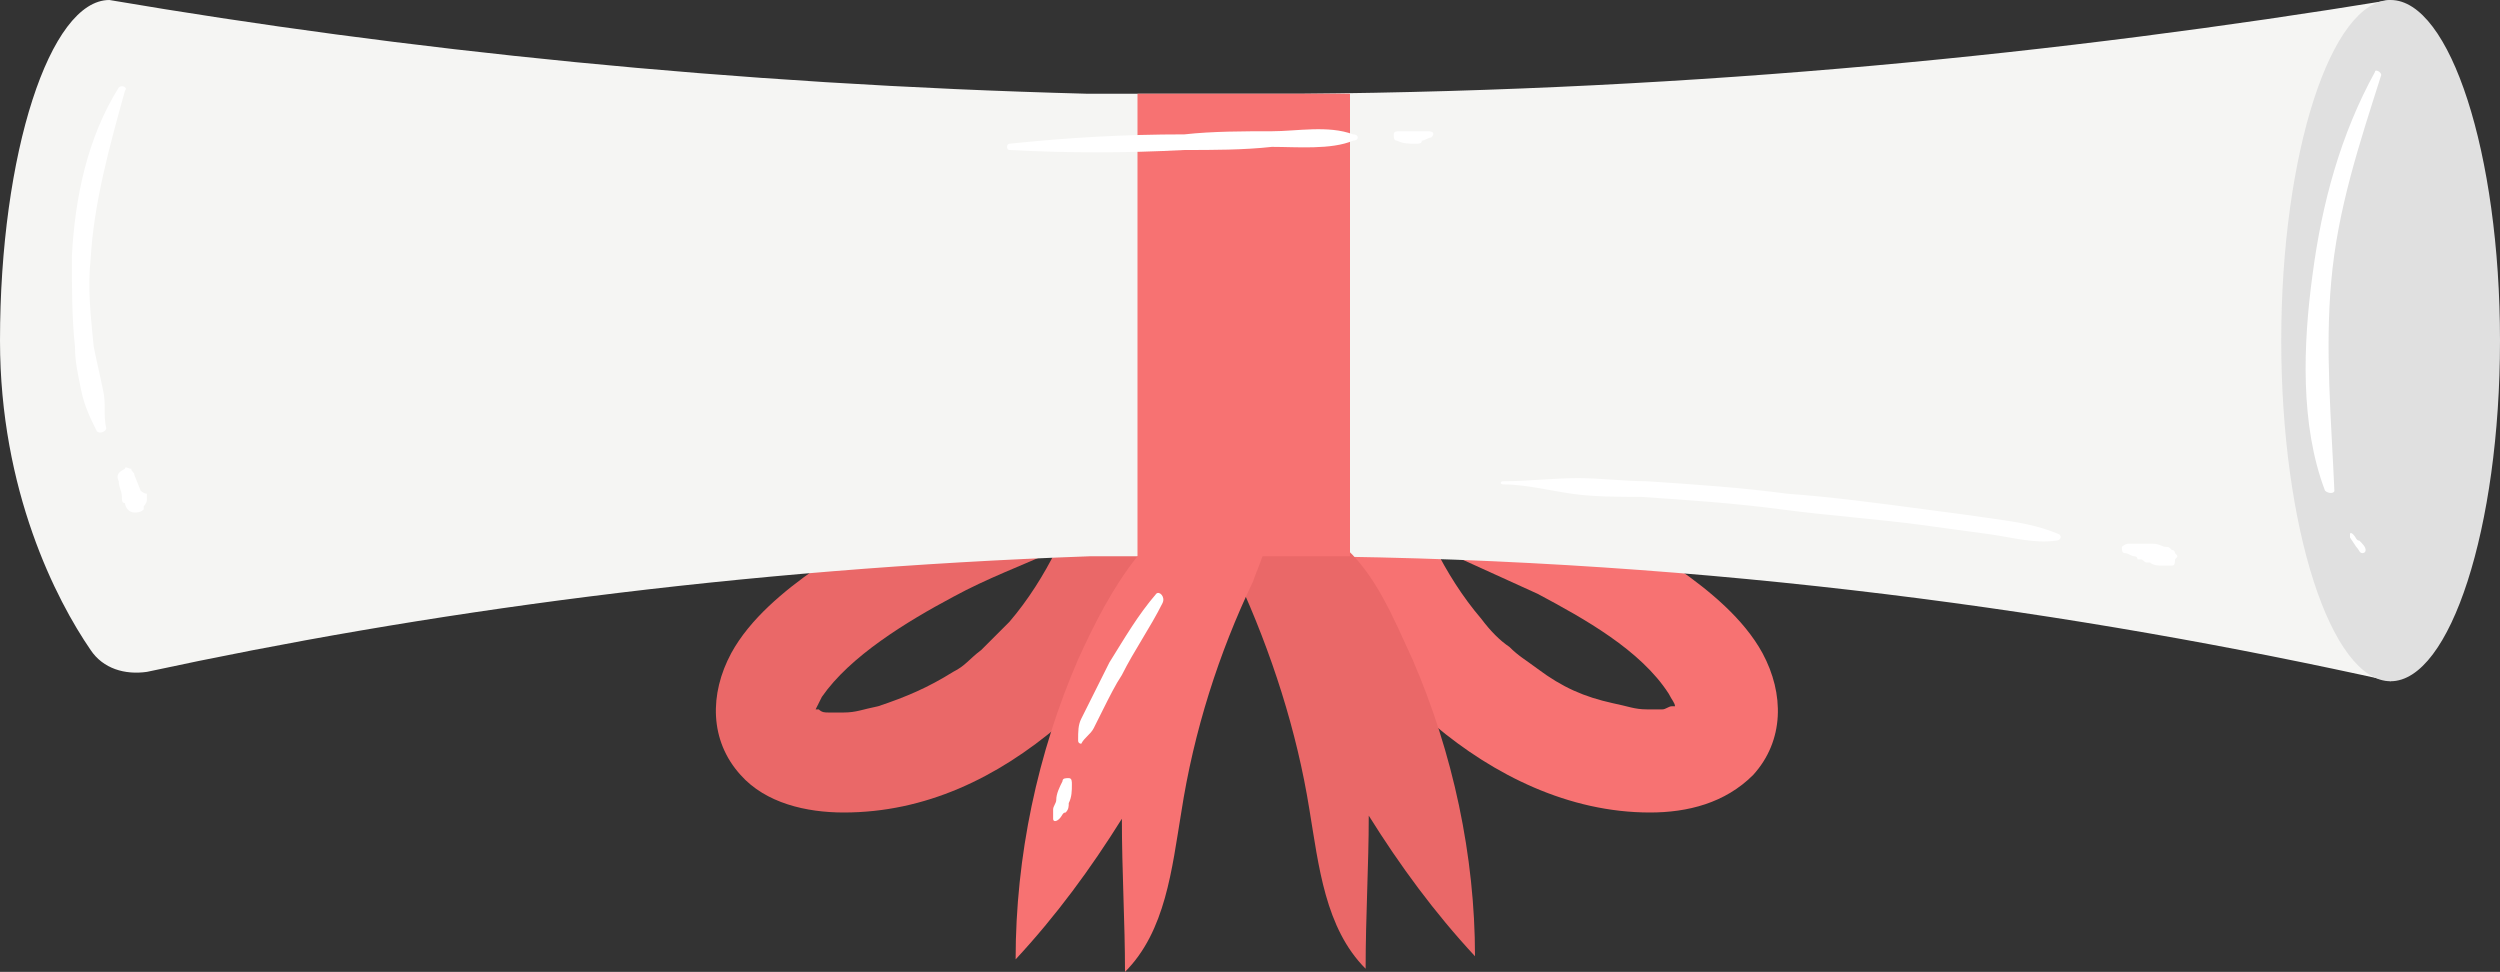 <?xml version="1.0" encoding="UTF-8" standalone="no"?><svg xmlns="http://www.w3.org/2000/svg" xmlns:xlink="http://www.w3.org/1999/xlink" fill="#000000" height="31.1" preserveAspectRatio="xMidYMid meet" version="1" viewBox="8.0 32.5 80.0 31.1" width="80" zoomAndPan="magnify"><rect x="8.0" y="32.5" width="80.0" height="31.1" fill="#333333" stroke="none"/><g id="change1_1"><path d="M45,46.3c-0.8-0.2-1.7,0.2-2.1,0.9c-2.1,0.3-4.1,0.9-5.9,1.8c-1,0.5-2,1.1-2.9,1.7c-1,0.7-2.1,1.6-2.7,2.7 c-0.7,1.3-0.7,2.8,0.3,3.9c0.8,0.9,2.1,1.2,3.3,1.2c2.6,0,4.9-1.1,6.9-2.8c2.2-1.9,3.5-4.5,4.4-7.1C46.6,47.7,45.9,46.6,45,46.3z M39.4,53.3c-0.4,0.3-0.5,0.5-0.9,0.7c-0.8,0.5-1.5,0.8-2.4,1.1c-0.5,0.1-0.7,0.2-1.1,0.2c-0.2,0-0.4,0-0.5,0c0,0,0,0,0,0 c-0.1,0-0.2,0-0.3-0.1c0,0,0,0-0.1,0c0,0,0,0,0,0c0.1-0.2,0.1-0.2,0.2-0.4c0.9-1.3,2.7-2.4,4.2-3.2c1.1-0.6,2.2-1,3.3-1.5 c-0.4,0.8-0.9,1.6-1.5,2.3C40,52.7,39.7,53,39.4,53.3z" fill="#ea6868"/></g><g id="change2_1"><path d="M49.5,48.6c0.9,2.7,2.3,5.3,4.4,7.1c1.9,1.6,4.3,2.8,6.9,2.8c1.2,0,2.4-0.3,3.3-1.2c1-1.1,1-2.6,0.3-3.9 c-0.6-1.1-1.7-2-2.7-2.7c-0.9-0.7-1.9-1.2-2.9-1.7c-1.9-0.9-3.9-1.5-5.9-1.8c-0.4-0.7-1.2-1.1-2.1-0.9 C49.8,46.6,49.2,47.7,49.5,48.6z M55.4,52.3c-0.6-0.7-1.1-1.5-1.5-2.3c1.1,0.5,2.2,1,3.3,1.5c1.5,0.8,3.3,1.8,4.2,3.2 c0.1,0.2,0.2,0.3,0.2,0.4c0,0,0,0,0,0c0,0-0.1,0-0.1,0c-0.1,0-0.2,0.1-0.3,0.1c0,0,0,0,0,0c-0.2,0-0.4,0-0.5,0 c-0.4,0-0.6-0.1-1.1-0.2c-0.9-0.2-1.6-0.5-2.4-1.1c-0.4-0.3-0.6-0.4-0.9-0.7C56,53,55.7,52.7,55.4,52.3z" fill="#f77272"/></g><g id="change3_1"><path d="M84.5,32.5v21.8c-9.9-2.2-21.6-3.9-34.8-4c-0.6,0-1.3,0-1.9,0h-0.9c-0.8,0-1.7,0-2.5,0c-0.5,0-1,0-1.5,0 c-11.3,0.4-21.4,1.8-30.2,3.7c-0.7,0.1-1.4-0.1-1.8-0.7C9.8,51.7,8,48.2,8,43.4c0-6,1.6-10.9,3.5-10.9c9.4,1.6,19.9,2.7,31.3,3 c0.5,0,1,0,1.5,0c0.8,0,1.7,0,2.5,0h0.9c0.7,0,1.3,0,1.9,0C62.4,35.4,74.1,34.2,84.5,32.5z" fill="#f5f5f3"/></g><g id="change1_2"><path d="M55.2,63.1c-1.3-1.4-2.4-2.9-3.4-4.5c0,1.6-0.1,3.2-0.1,4.9c-1.3-1.3-1.5-3.3-1.8-5.1 c-0.4-2.5-1.2-5-2.3-7.4c-0.2-0.5-0.5-0.9-0.5-1.4c0-0.5,0.2-1.1,0.6-1.3c1-0.5,2.5,1,3.2,1.6c1.1,0.9,1.7,2.4,2.3,3.7 C54.5,56.6,55.2,59.9,55.2,63.1z" fill="#ea6868"/></g><g id="change4_1"><path d="M88,43.4c0,6-1.6,10.9-3.5,10.9c-1.9,0-3.5-4.9-3.5-10.9c0-6,1.6-10.9,3.5-10.9C86.4,32.5,88,37.4,88,43.4z" fill="#e0e0e0"/></g><g id="change2_2"><path d="M51.2,50.3c-0.9,0-1.9,0-2.8,0c-0.1,0.3-0.2,0.5-0.3,0.8c-1.1,2.3-1.9,4.8-2.3,7.4c-0.3,1.8-0.5,3.8-1.8,5.1 c0-1.6-0.1-3.2-0.1-4.9c-1,1.6-2.1,3.1-3.4,4.5c0-3.3,0.7-6.6,2-9.6c0.5-1.1,1.1-2.3,1.9-3.3V35.5c0.8,0,1.7,0,2.5,0h1.5 c0.9,0,1.9,0,2.8,0V50.3z" fill="#f77272"/></g><g id="change5_1"><path d="M11.3,45c0.1,0.4,0,0.8,0.1,1.2c0,0.1-0.2,0.2-0.3,0.1c-0.2-0.4-0.4-0.8-0.5-1.3c-0.1-0.5-0.2-0.9-0.2-1.4 c-0.1-0.9-0.1-1.9-0.1-2.9c0.1-1.9,0.5-3.8,1.5-5.4c0.1-0.1,0.3,0,0.2,0.1c-0.5,1.8-1,3.6-1.1,5.4c-0.1,0.9,0,1.8,0.1,2.8 C11.1,44.1,11.2,44.5,11.3,45z M12.5,48.2l-0.2-0.5c0-0.1-0.1-0.1-0.1-0.2c-0.1,0-0.2-0.1-0.2,0c-0.2,0.1-0.3,0.2-0.2,0.4 c0,0.2,0.1,0.3,0.1,0.5c0,0.1,0,0.2,0.1,0.2c0,0.1,0.1,0.3,0.3,0.3c0,0,0,0,0,0c0.1,0,0.2,0,0.3-0.1c0,0,0-0.1,0-0.1c0,0,0,0,0,0 c0,0,0.1-0.1,0.1-0.2c0-0.1,0-0.1,0-0.2C12.6,48.3,12.5,48.2,12.5,48.2z M51.3,36.8c-0.8-0.3-1.8-0.1-2.6-0.1c-0.9,0-1.9,0-2.8,0.1 c-1.9,0-3.7,0.1-5.6,0.3c-0.1,0-0.1,0.2,0,0.2c1.9,0.1,3.7,0.1,5.6,0c0.9,0,1.9,0,2.8-0.1c0.8,0,1.9,0.1,2.6-0.2 C51.5,37,51.5,36.8,51.3,36.8z M53.5,36.7C53.4,36.7,53.4,36.7,53.5,36.7C53.4,36.7,53.4,36.7,53.5,36.7c-0.1,0-0.2,0-0.2,0 c-0.1,0-0.2,0-0.3,0c0,0,0,0-0.1,0c0,0,0,0,0,0c0,0,0,0,0,0c0,0-0.1,0-0.1,0c-0.1,0-0.2,0-0.2,0.1c0,0.1,0,0.2,0.1,0.2 c0.2,0.1,0.4,0.1,0.6,0.1c0.1,0,0.2,0,0.2-0.1c0.1,0,0.2-0.1,0.3-0.1c0.1-0.1,0.1-0.2-0.1-0.2C53.6,36.7,53.5,36.7,53.5,36.7z M45,51.5c-0.6,0.7-1,1.4-1.5,2.2c-0.2,0.4-0.4,0.8-0.6,1.2c-0.1,0.2-0.2,0.4-0.3,0.6c-0.1,0.2-0.1,0.4-0.1,0.7 c0,0.1,0.1,0.1,0.1,0.1c0.1-0.2,0.3-0.3,0.4-0.5c0.1-0.2,0.2-0.4,0.3-0.6c0.2-0.4,0.4-0.8,0.6-1.1c0.4-0.8,0.9-1.5,1.3-2.3 C45.3,51.6,45.1,51.4,45,51.5z M42.2,57.4c-0.1,0-0.2,0-0.2,0.1c-0.1,0.2-0.2,0.4-0.2,0.6c0,0.1-0.1,0.2-0.1,0.3c0,0.1,0,0.2,0,0.3 c0,0.1,0.1,0.1,0.2,0c0.1-0.1,0.1-0.2,0.2-0.2c0.1-0.1,0.1-0.2,0.1-0.3c0.1-0.2,0.1-0.4,0.1-0.6C42.3,57.5,42.3,57.4,42.2,57.4z M71.8,49.1c-0.7-0.1-1.4-0.2-2.2-0.3c-1.5-0.2-3-0.4-4.4-0.5c-1.5-0.2-3-0.3-4.5-0.4c-0.7,0-1.5-0.1-2.2-0.1 c-0.8,0-1.6,0.1-2.4,0.1c-0.1,0-0.1,0.1,0,0.1c0.7,0,1.5,0.2,2.2,0.3c0.7,0.1,1.5,0.1,2.2,0.1c1.5,0.1,3,0.2,4.5,0.4 c1.5,0.2,3,0.3,4.5,0.5c0.7,0.1,1.5,0.2,2.2,0.3c0.7,0.1,1.4,0.3,2.1,0.2c0.1,0,0.2-0.1,0.1-0.2C73.2,49.3,72.5,49.2,71.8,49.1z M77.6,50.2c0,0,0-0.1-0.1-0.1c-0.1-0.1-0.1-0.1-0.2-0.1c-0.1,0-0.2-0.1-0.4-0.1c-0.3,0-0.5,0-0.8,0c-0.1,0-0.2,0.1-0.2,0.1 c0,0.1,0,0.2,0.1,0.2c0.1,0,0.2,0.1,0.3,0.1c0,0,0.1,0,0.1,0.1c0,0,0,0,0,0c0,0,0,0,0,0c0,0,0,0,0.1,0c0.1,0,0.1,0.1,0.2,0.1 c0,0,0.1,0,0,0c0,0,0,0,0.1,0c0.1,0.1,0.3,0.1,0.4,0.1c0,0,0.1,0,0.1,0c0.1,0,0.1,0,0.2,0c0.1,0,0.1-0.1,0.1-0.2 C77.7,50.3,77.7,50.3,77.6,50.2C77.7,50.2,77.6,50.2,77.6,50.2z M82.6,41.5c0.2-2.3,0.9-4.4,1.6-6.6c0-0.1-0.2-0.2-0.2-0.1 c-1.1,2-1.7,4.2-2,6.5c-0.3,2.2-0.4,4.8,0.4,6.9c0.1,0.1,0.3,0.1,0.3,0C82.6,45.9,82.4,43.7,82.6,41.5z M83.3,49.6 c0,0-0.1-0.1-0.1,0c0,0,0,0.1,0,0.1l0.2,0.3c0.1,0.1,0.1,0.2,0.2,0.2c0,0,0.1,0,0.1-0.1c0-0.1-0.1-0.2-0.2-0.3 C83.4,49.8,83.4,49.7,83.3,49.6z" fill="#ffffff"/></g></svg>